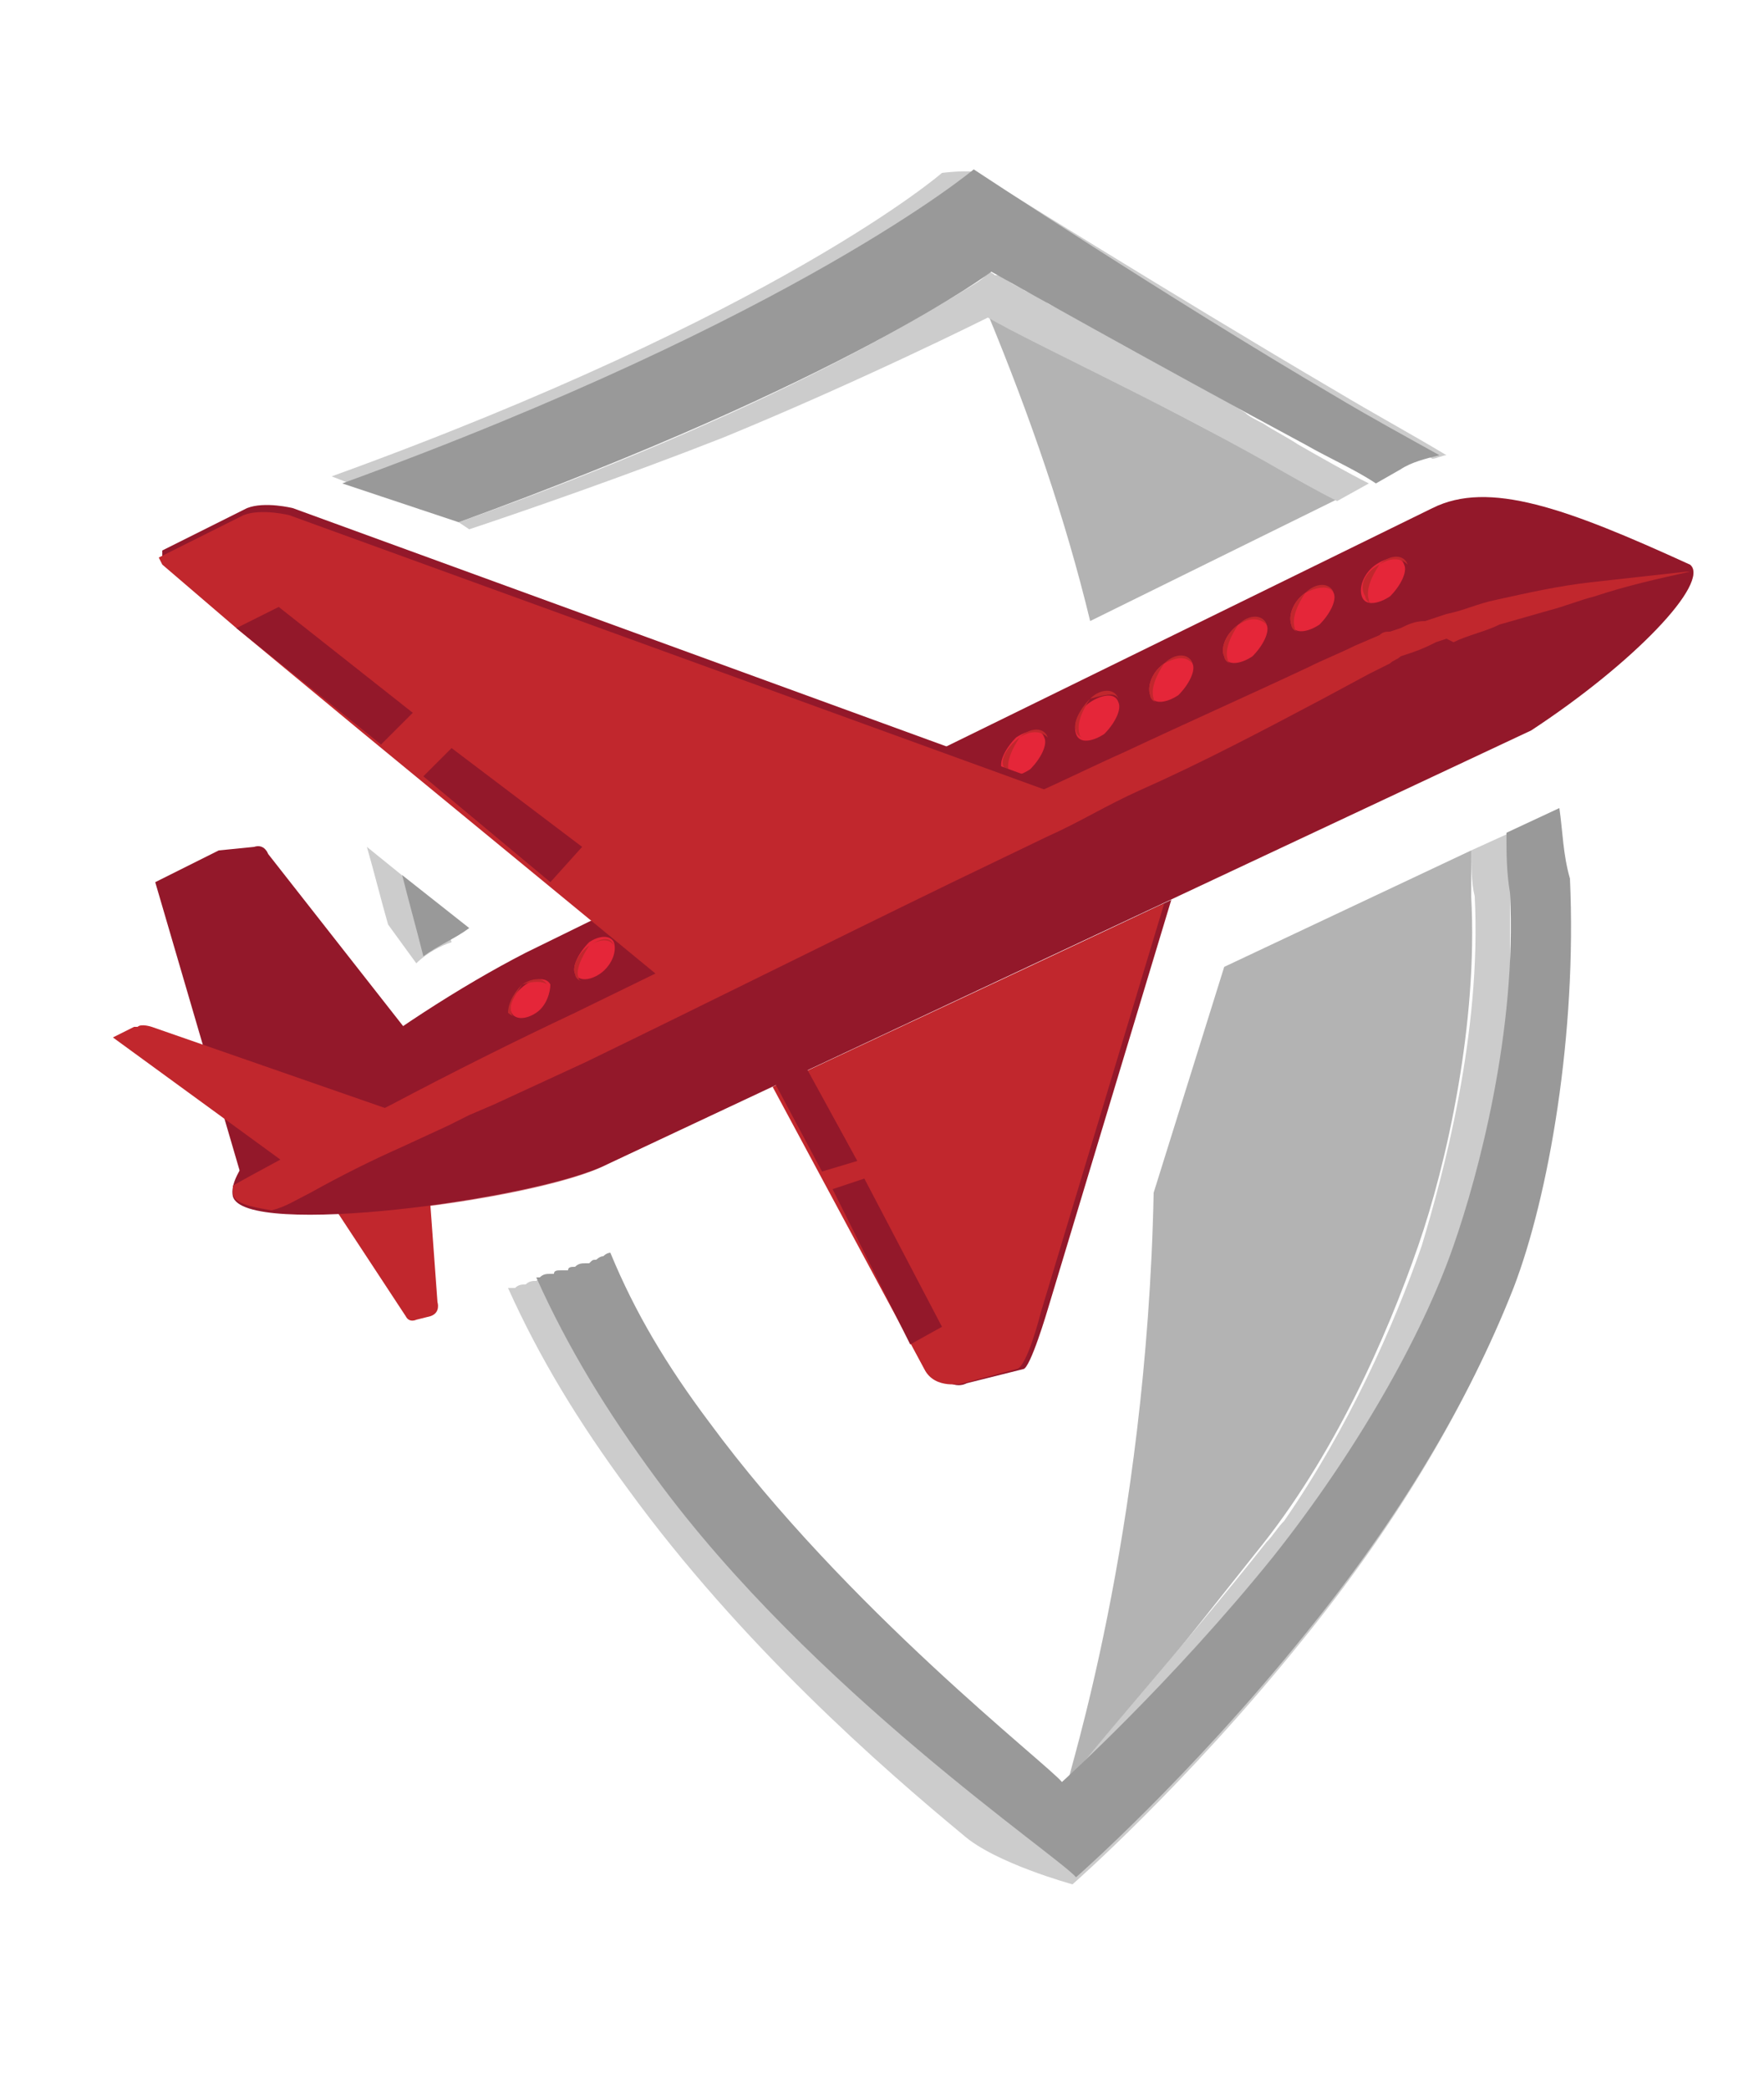 <?xml version="1.0" encoding="utf-8"?>
<!-- Generator: Adobe Illustrator 21.0.0, SVG Export Plug-In . SVG Version: 6.00 Build 0)  -->
<svg version="1.1" id="Layer_1" xmlns="http://www.w3.org/2000/svg" xmlns:xlink="http://www.w3.org/1999/xlink" x="0px" y="0px"
	 viewBox="0 0 50 59.2" style="enable-background:new 0 0 50 59.2;" xml:space="preserve">
<style type="text/css">
	.st0{fill:#C1272D;}
	.st1{fill:#93182A;}
	.st2{clip-path:url(#SVGID_2_);fill:#C1272D;}
	.st3{clip-path:url(#SVGID_2_);fill:#93182A;}
	.st4{opacity:0.5;clip-path:url(#SVGID_2_);}
	.st5{clip-path:url(#SVGID_4_);fill:#C1272D;}
	.st6{clip-path:url(#SVGID_2_);fill:#E52639;}
	.st7{fill:#B3B3B3;}
	.st8{fill:#CCCCCC;}
	.st9{fill:#999999;}
	.st10{clip-path:url(#SVGID_6_);fill:#C1272D;}
	.st11{clip-path:url(#SVGID_6_);fill:#93182A;}
	.st12{opacity:0.5;clip-path:url(#SVGID_6_);}
	.st13{clip-path:url(#SVGID_8_);fill:#C1272D;}
	.st14{clip-path:url(#SVGID_6_);fill:#E52639;}
	.st15{fill:none;}
	.st16{display:none;fill:none;}
	.st17{fill:none;stroke:#C1272D;stroke-width:0.5;stroke-miterlimit:10;}
</style>
<g>
	<path class="st0" d="M-328.3,31.7h-10.2l-2,4.7h-3.9l9.2-20.4h3.7l9.2,20.4h-4L-328.3,31.7z M-329.5,28.7l-3.9-8.9l-3.8,8.9H-329.5
		z"/>
	<path class="st0" d="M-305.5,29.8h-12.2c0.2,1.1,0.8,2.1,1.7,2.7c0.9,0.7,2,1,3.4,1c1.7,0,3.1-0.6,4.2-1.7l2,2.2
		c-0.7,0.8-1.6,1.5-2.7,1.9c-1.1,0.4-2.3,0.6-3.6,0.6c-1.7,0-3.2-0.3-4.5-1c-1.3-0.7-2.3-1.6-3-2.8c-0.7-1.2-1.1-2.6-1.1-4.1
		c0-1.5,0.3-2.9,1-4.1c0.7-1.2,1.7-2.2,2.9-2.8c1.2-0.7,2.6-1,4.1-1c1.5,0,2.9,0.3,4.1,1c1.2,0.7,2.1,1.6,2.8,2.8
		c0.7,1.2,1,2.6,1,4.2C-305.5,29-305.5,29.3-305.5,29.8z M-316.3,24.6c-0.8,0.7-1.3,1.6-1.5,2.8h8.9c-0.2-1.1-0.6-2-1.4-2.7
		c-0.8-0.7-1.8-1.1-3-1.1C-314.5,23.6-315.5,23.9-316.3,24.6z"/>
	<path class="st0" d="M-293,20.7v3.5c-0.3-0.1-0.6-0.1-0.8-0.1c-1.4,0-2.5,0.4-3.3,1.2c-0.8,0.8-1.2,2-1.2,3.6v7.6h-3.7V20.8h3.5
		v2.3C-297.5,21.5-295.6,20.7-293,20.7z"/>
	<path class="st0" d="M-287.2,35.6c-1.3-0.7-2.3-1.6-3-2.8c-0.7-1.2-1.1-2.6-1.1-4.1s0.4-2.9,1.1-4.1c0.7-1.2,1.7-2.2,3-2.8
		c1.3-0.7,2.7-1,4.3-1c1.6,0,3,0.3,4.3,1c1.3,0.7,2.3,1.6,3,2.8c0.7,1.2,1.1,2.6,1.1,4.1s-0.4,2.9-1.1,4.1c-0.7,1.2-1.7,2.2-3,2.8
		c-1.3,0.7-2.7,1-4.3,1C-284.5,36.6-286,36.3-287.2,35.6z M-279.6,32.2c0.9-0.9,1.3-2.1,1.3-3.5c0-1.5-0.4-2.6-1.3-3.5
		c-0.9-0.9-2-1.3-3.3-1.3c-1.3,0-2.4,0.4-3.3,1.3c-0.9,0.9-1.3,2.1-1.3,3.5c0,1.5,0.4,2.6,1.3,3.5c0.9,0.9,2,1.3,3.3,1.3
		C-281.6,33.5-280.5,33.1-279.6,32.2z"/>
	<path class="st0" d="M-269,36c-1.5-0.4-2.6-1-3.5-1.8l1.3-3c0.8,0.7,1.9,1.2,3.1,1.6c1.2,0.4,2.4,0.6,3.7,0.6
		c1.5,0,2.7-0.2,3.4-0.7c0.8-0.5,1.1-1.1,1.1-1.9c0-0.6-0.2-1.1-0.6-1.4c-0.4-0.4-0.9-0.7-1.6-0.9c-0.6-0.2-1.5-0.5-2.6-0.7
		c-1.6-0.4-2.8-0.7-3.8-1.1c-1-0.4-1.8-0.9-2.5-1.7c-0.7-0.8-1-1.9-1-3.2c0-1.1,0.3-2.2,0.9-3.1c0.6-0.9,1.5-1.7,2.8-2.2
		c1.2-0.5,2.8-0.8,4.5-0.8c1.2,0,2.5,0.2,3.7,0.5c1.2,0.3,2.3,0.8,3.1,1.3l-1.2,3c-0.9-0.5-1.8-0.9-2.8-1.2c-1-0.3-1.9-0.4-2.8-0.4
		c-1.5,0-2.6,0.3-3.3,0.8c-0.7,0.5-1.1,1.2-1.1,2c0,0.6,0.2,1.1,0.6,1.4c0.4,0.4,0.9,0.7,1.6,0.9s1.5,0.5,2.6,0.7
		c1.5,0.4,2.8,0.7,3.7,1.1c1,0.4,1.8,1,2.5,1.7c0.7,0.8,1,1.8,1,3.2c0,1.1-0.3,2.2-0.9,3.1c-0.6,0.9-1.5,1.6-2.8,2.2
		c-1.2,0.5-2.8,0.8-4.6,0.8C-266,36.7-267.6,36.5-269,36z"/>
	<path class="st0" d="M-239.2,22.4c1.2,1.1,1.8,2.9,1.8,5.1v8.9h-3.7V28c0-1.4-0.3-2.4-1-3.1c-0.6-0.7-1.6-1-2.7-1
		c-1.3,0-2.4,0.4-3.2,1.2c-0.8,0.8-1.2,2-1.2,3.5v7.9h-3.7V14.7h3.7v7.9c0.6-0.6,1.3-1.1,2.2-1.5c0.9-0.3,1.9-0.5,3-0.5
		C-241.9,20.7-240.4,21.2-239.2,22.4z"/>
	<path class="st0" d="M-232.6,17.6c-0.4-0.4-0.7-0.9-0.7-1.6c0-0.6,0.2-1.1,0.7-1.6c0.4-0.4,1-0.6,1.7-0.6s1.2,0.2,1.7,0.6
		c0.4,0.4,0.7,0.9,0.7,1.5c0,0.6-0.2,1.2-0.7,1.6c-0.4,0.4-1,0.7-1.7,0.7C-231.6,18.3-232.1,18-232.6,17.6z M-232.8,20.8h3.7v15.6
		h-3.7V20.8z"/>
	<path class="st0" d="M-209.7,29.8H-222c0.2,1.1,0.8,2.1,1.7,2.7c0.9,0.7,2,1,3.4,1c1.7,0,3.1-0.6,4.2-1.7l2,2.2
		c-0.7,0.8-1.6,1.5-2.7,1.9c-1.1,0.4-2.3,0.6-3.6,0.6c-1.7,0-3.2-0.3-4.5-1c-1.3-0.7-2.3-1.6-3-2.8c-0.7-1.2-1.1-2.6-1.1-4.1
		c0-1.5,0.3-2.9,1-4.1c0.7-1.2,1.7-2.2,2.9-2.8c1.2-0.7,2.6-1,4.1-1c1.5,0,2.9,0.3,4.1,1c1.2,0.7,2.1,1.6,2.8,2.8
		c0.7,1.2,1,2.6,1,4.2C-209.7,29-209.7,29.3-209.7,29.8z M-220.5,24.6c-0.8,0.7-1.3,1.6-1.5,2.8h8.9c-0.2-1.1-0.6-2-1.4-2.7
		c-0.8-0.7-1.8-1.1-3-1.1C-218.7,23.6-219.7,23.9-220.5,24.6z"/>
	<path class="st0" d="M-206.1,14.7h3.7v21.7h-3.7V14.7z"/>
	<path class="st0" d="M-182.4,14.7v21.7h-3.5v-2c-0.6,0.7-1.3,1.3-2.2,1.7c-0.9,0.4-1.9,0.6-2.9,0.6c-1.5,0-2.8-0.3-4-1
		c-1.2-0.7-2.1-1.6-2.8-2.8c-0.7-1.2-1-2.6-1-4.2c0-1.6,0.3-3,1-4.2c0.7-1.2,1.6-2.1,2.8-2.8s2.5-1,4-1c1,0,2,0.2,2.8,0.5
		c0.9,0.4,1.6,0.9,2.2,1.6v-8H-182.4z M-188.3,32.9c0.7-0.4,1.3-1,1.7-1.7s0.6-1.6,0.6-2.6s-0.2-1.8-0.6-2.6c-0.4-0.7-1-1.3-1.7-1.7
		c-0.7-0.4-1.5-0.6-2.4-0.6c-0.9,0-1.7,0.2-2.4,0.6c-0.7,0.4-1.3,1-1.7,1.7c-0.4,0.7-0.6,1.6-0.6,2.6s0.2,1.8,0.6,2.6
		c0.4,0.7,1,1.3,1.7,1.7c0.7,0.4,1.5,0.6,2.4,0.6C-189.8,33.5-189,33.3-188.3,32.9z"/>
</g>
<path class="st0" d="M-182.1,7.5h-0.5V7.2h1.5v0.3h-0.5V9h-0.4V7.5z M-179.4,8.3c0-0.3,0-0.6,0-0.9h0c-0.1,0.4-0.3,1-0.4,1.5h-0.3
	c-0.1-0.5-0.3-1.2-0.4-1.5h0c0,0.2,0,0.6,0,0.9V9h-0.4V7.2h0.6c0.1,0.5,0.3,1.1,0.4,1.3h0c0-0.2,0.2-0.9,0.4-1.3h0.6V9h-0.4V8.3z"/>
<g>
	<path class="st1" d="M-293.8,54.1c-1.3-0.7-2.3-1.6-3-2.9c-0.7-1.2-1.1-2.6-1.1-4.1c0-1.5,0.4-2.9,1.1-4.1c0.7-1.2,1.7-2.2,3-2.9
		c1.3-0.7,2.7-1,4.3-1c1.3,0,2.4,0.2,3.5,0.7s1.9,1.1,2.7,1.9l-1.9,1.8c-1.1-1.2-2.5-1.8-4.2-1.8c-1.1,0-2,0.2-2.9,0.7
		c-0.8,0.5-1.5,1.1-2,1.9c-0.5,0.8-0.7,1.8-0.7,2.8c0,1.1,0.2,2,0.7,2.8c0.5,0.8,1.1,1.5,2,1.9c0.8,0.5,1.8,0.7,2.9,0.7
		c1.6,0,3-0.6,4.2-1.8l1.9,1.8c-0.7,0.8-1.6,1.5-2.7,1.9c-1.1,0.4-2.2,0.7-3.5,0.7C-291.1,55.2-292.6,54.8-293.8,54.1z"/>
	<path class="st1" d="M-279.2,54.3c-1-0.5-1.7-1.2-2.3-2.2c-0.5-0.9-0.8-2-0.8-3.2s0.3-2.2,0.8-3.1c0.5-0.9,1.3-1.6,2.3-2.2
		s2-0.8,3.3-0.8c1.2,0,2.3,0.3,3.3,0.8s1.7,1.2,2.3,2.2c0.5,0.9,0.8,2,0.8,3.1s-0.3,2.2-0.8,3.2c-0.5,0.9-1.3,1.7-2.3,2.2
		s-2.1,0.8-3.3,0.8C-277.1,55.1-278.2,54.8-279.2,54.3z M-273.4,51.7c0.7-0.7,1-1.6,1-2.7s-0.3-2-1-2.7s-1.5-1-2.5-1s-1.9,0.3-2.5,1
		c-0.7,0.7-1,1.6-1,2.7s0.3,2,1,2.7c0.7,0.7,1.5,1,2.5,1S-274.1,52.4-273.4,51.7z"/>
	<path class="st1" d="M-256.1,43.1l-5.1,11.9h-2.9l-5.1-11.9h2.9l3.7,8.8l3.8-8.8H-256.1z"/>
	<path class="st1" d="M-243.5,49.9h-9.3c0.2,0.9,0.6,1.6,1.3,2.1c0.7,0.5,1.5,0.8,2.6,0.8c1.3,0,2.4-0.4,3.2-1.3l1.5,1.7
		c-0.5,0.6-1.2,1.1-2,1.4c-0.8,0.3-1.7,0.5-2.8,0.5c-1.3,0-2.5-0.3-3.5-0.8c-1-0.5-1.8-1.2-2.3-2.2c-0.5-0.9-0.8-2-0.8-3.2
		c0-1.2,0.3-2.2,0.8-3.1c0.5-0.9,1.3-1.7,2.2-2.2s2-0.8,3.2-0.8c1.2,0,2.2,0.3,3.1,0.8c0.9,0.5,1.6,1.2,2.1,2.2
		c0.5,0.9,0.8,2,0.8,3.2C-243.5,49.3-243.5,49.5-243.5,49.9z M-251.8,45.9c-0.6,0.5-1,1.2-1.1,2.1h6.7c-0.1-0.9-0.5-1.6-1.1-2.1
		c-0.6-0.5-1.4-0.8-2.3-0.8C-250.4,45.1-251.1,45.4-251.8,45.9z"/>
	<path class="st1" d="M-233.9,42.9v2.6c-0.2,0-0.5-0.1-0.6-0.1c-1.1,0-1.9,0.3-2.5,0.9c-0.6,0.6-0.9,1.5-0.9,2.7v5.8h-2.8V43.1h2.6
		v1.7C-237.4,43.5-236,42.9-233.9,42.9z"/>
	<path class="st1" d="M-230.7,54.7c-0.9-0.3-1.7-0.6-2.2-1l1.1-2.1c0.5,0.4,1.2,0.6,1.9,0.9c0.7,0.2,1.5,0.3,2.2,0.3
		c1.7,0,2.5-0.4,2.5-1.3c0-0.4-0.2-0.7-0.6-0.9c-0.4-0.2-1.1-0.3-2-0.5c-1-0.1-1.8-0.3-2.4-0.5s-1.2-0.5-1.6-1
		c-0.5-0.5-0.7-1.2-0.7-2c0-1.1,0.5-2,1.4-2.7c0.9-0.7,2.2-1,3.8-1c0.8,0,1.6,0.1,2.4,0.3s1.5,0.4,2,0.7l-1.1,2.1
		c-1-0.6-2.1-0.9-3.4-0.9c-0.8,0-1.4,0.1-1.9,0.4c-0.4,0.2-0.6,0.6-0.6,1c0,0.4,0.2,0.8,0.7,0.9s1.2,0.4,2.1,0.5
		c1,0.1,1.7,0.3,2.3,0.5c0.6,0.2,1.1,0.5,1.6,1c0.4,0.5,0.7,1.1,0.7,2c0,1.1-0.5,2-1.4,2.7c-1,0.7-2.3,1-3.9,1
		C-228.8,55.1-229.8,55-230.7,54.7z"/>
</g>
<g>
	<g>
		<defs>
			<rect id="SVGID_1_" x="-460.7" y="-1.3" width="164.6" height="113.8"/>
		</defs>
		<clipPath id="SVGID_2_">
			<use xlink:href="#SVGID_1_"  style="overflow:visible;"/>
		</clipPath>
		<path class="st2" d="M-394.5,36.1l-0.6,0.4c0,0-0.2,0.2-0.2,0.8l0.3,4.9c0,0,0.1,0.4-0.2,0.5l-0.5,0.1c0,0-0.2,0.1-0.4-0.1
			l-2.8-4.1c0,0-0.2-0.2-0.6-0.1l-0.9,0.2L-394.5,36.1z"/>
		<path class="st3" d="M-395.7,33.3l-4.7-6c0,0-0.1-0.3-0.4-0.3l-1.2,0.1l-2.1,1.1l2.9,9.7L-395.7,33.3z"/>
		<path class="st3" d="M-370.3,28.8l-4.2,13.7c0,0-0.6,2.1-0.9,2l-1.9,0.4c0,0-0.6,0.3-1-0.6l-5-9.5L-370.3,28.8z"/>
		<g class="st4">
			<g>
				<defs>
					<rect id="SVGID_3_" x="-400" y="17.5" width="47.4" height="21.8"/>
				</defs>
				<clipPath id="SVGID_4_">
					<use xlink:href="#SVGID_3_"  style="overflow:visible;"/>
				</clipPath>
				<path class="st5" d="M-358.1,23l-31,14.6c-1.8,0.9-8,1.9-11,1.7c0,0,0,0,0,0c4.5-2.4,37-17.4,37-17.4c2.4-1.1,7.2-2.5,7.2-2.5
					c2-0.8,3.1-1.9,3.1-1.9C-352.1,18.1-354.7,20.8-358.1,23"/>
			</g>
		</g>
		<path class="st3" d="M-389.1,37.6l31-14.6c3.5-2.3,6-5,5.4-5.5c-4.2-1.8-6.7-2.9-8.7-1.9l-30.4,15c-4.3,2.2-10.2,6.7-9.8,8.1
			C-401.3,40.1-391.5,38.9-389.1,37.6"/>
		<path class="st2" d="M-396.3,35.6c2-1.1,4.1-2.1,6.1-3.1c4.1-2,8.2-4,12.3-6l3.1-1.5c1-0.5,2.1-1,3.1-1.5c2.1-1,4.1-1.9,6.2-2.9
			c0.5-0.2,1-0.5,1.5-0.7l0.8-0.3c0.1-0.1,0.3-0.1,0.4-0.2l0.4-0.1c0.3-0.1,0.5-0.2,0.8-0.3l0.4-0.1l0.4-0.1
			c0.5-0.2,1.1-0.3,1.6-0.4c1.1-0.3,2.1-0.5,3.2-0.6c1-0.2,2.1-0.3,3.1-0.4c0,0,0.1,0,0.1,0l0,0c-1.1,0.2-2.1,0.5-3.2,0.8
			c-0.5,0.1-1.1,0.3-1.6,0.5l-0.8,0.2l-0.8,0.3c-0.5,0.2-1,0.4-1.6,0.6L-361,20l-0.4,0.2c-0.3,0.1-0.5,0.2-0.8,0.3l-0.4,0.2
			c-0.1,0.1-0.3,0.1-0.4,0.2l-0.8,0.4l-1.5,0.8c-2,1.1-4.1,2.1-6.1,3.1c-1,0.5-2,1-3.1,1.5l-3.1,1.5c-4.1,2-8.2,4-12.3,6l-3.1,1.5
			l-0.8,0.4l-0.8,0.4l-1.5,0.8c-1,0.5-2,1-3.1,1.5c-0.4,0.2-0.9,0.4-1.3,0.6c-0.8-0.1-1.3-0.3-1.3-0.6c0-0.1,0-0.1,0-0.2
			c0.8-0.4,1.5-0.8,2.3-1.2C-398.3,36.7-397.3,36.2-396.3,35.6"/>
		<path class="st2" d="M-405.7,33.4l0.7-0.3l0.1,0c0.2-0.1,0.4,0,0.4,0l8.2,2.8c0,0,0,0,0,0c0,0,0,0,0,0l-3.6,1.8c0-0.1,0-0.1,0-0.1
			l0,0c0-0.1,0-0.1,0-0.1L-405.7,33.4z"/>
		<path class="st6" d="M-368.5,20.7c0.1,0.3,0.5,0.3,0.9,0c0.4-0.3,0.6-0.8,0.5-1.1c-0.1-0.3-0.5-0.3-0.9,0
			C-368.4,19.9-368.6,20.4-368.5,20.7"/>
		<path class="st2" d="M-368,19.6c0.4-0.3,0.8-0.3,0.9,0C-367.2,19.3-367.6,19.4-368,19.6c-0.3,0.4-0.5,0.9-0.4,1.2
			c0,0.1,0.1,0.1,0.1,0.2c-0.1,0-0.2-0.1-0.3-0.2C-368.6,20.4-368.4,19.9-368,19.6"/>
		<path class="st6" d="M-366.2,19.6c0.1,0.3,0.5,0.3,0.9,0c0.4-0.3,0.6-0.8,0.5-1.1c-0.1-0.3-0.5-0.3-0.9,0S-366.3,19.3-366.2,19.6"
			/>
		<path class="st2" d="M-365.7,18.5c0.4-0.3,0.8-0.3,0.9,0C-364.9,18.2-365.3,18.3-365.7,18.5c-0.3,0.4-0.5,0.9-0.4,1.2
			c0,0.1,0.1,0.1,0.1,0.2c-0.1,0-0.2-0.1-0.3-0.2C-366.3,19.3-366.1,18.8-365.7,18.5"/>
		<path class="st6" d="M-363.8,18.6c0.1,0.3,0.5,0.3,0.9,0c0.4-0.3,0.6-0.8,0.5-1.1c-0.1-0.3-0.5-0.3-0.9,0
			C-363.7,17.8-363.9,18.3-363.8,18.6"/>
		<path class="st2" d="M-363.3,17.5c0.4-0.3,0.8-0.3,0.9,0C-362.5,17.3-362.9,17.3-363.3,17.5c-0.3,0.4-0.5,0.9-0.4,1.2
			c0,0.1,0.1,0.1,0.1,0.2c-0.1,0-0.2-0.1-0.3-0.2C-363.9,18.3-363.7,17.8-363.3,17.5"/>
		<path class="st6" d="M-370.9,21.9c0.1,0.3,0.5,0.3,0.9,0c0.4-0.3,0.6-0.8,0.5-1.1c-0.1-0.3-0.5-0.3-0.9,0S-371.1,21.6-370.9,21.9"
			/>
		<path class="st2" d="M-370.4,20.8c0.4-0.3,0.8-0.3,0.9,0C-369.7,20.6-370,20.6-370.4,20.8c-0.3,0.4-0.5,0.9-0.4,1.2
			c0,0.1,0.1,0.1,0.1,0.2c-0.1,0-0.2-0.1-0.3-0.2C-371.1,21.6-370.8,21.1-370.4,20.8"/>
		<path class="st6" d="M-373.4,23.2c0.1,0.3,0.5,0.3,0.9,0c0.4-0.3,0.6-0.8,0.5-1.1c-0.1-0.3-0.5-0.3-0.9,0
			C-373.3,22.4-373.5,22.9-373.4,23.2"/>
		<path class="st2" d="M-372.9,22.1c0.4-0.3,0.8-0.3,0.9,0C-372.1,21.9-372.5,21.9-372.9,22.1c-0.3,0.4-0.5,0.9-0.4,1.2
			c0,0.1,0.1,0.1,0.1,0.2c-0.1,0-0.2-0.1-0.3-0.2C-373.5,22.9-373.3,22.4-372.9,22.1"/>
		<path class="st6" d="M-390.2,31.3c0.1,0.3,0.5,0.3,0.9,0c0.4-0.3,0.6-0.7,0.5-1c-0.1-0.3-0.5-0.3-0.9,0
			C-390.1,30.6-390.3,31-390.2,31.3"/>
		<path class="st2" d="M-389.7,30.3c0.4-0.3,0.7-0.3,0.9,0C-389,30.1-389.3,30.1-389.7,30.3c-0.3,0.3-0.4,0.8-0.3,1.1
			c0,0.1,0.1,0.1,0.1,0.1c-0.1,0-0.2-0.1-0.2-0.2C-390.3,31-390.1,30.6-389.7,30.3"/>
		<path class="st6" d="M-392.3,32.6c0.1,0.3,0.5,0.2,0.8,0c0.3-0.3,0.5-0.7,0.4-1s-0.5-0.2-0.8,0C-392.3,31.9-392.5,32.4-392.3,32.6
			"/>
		<path class="st2" d="M-391.9,31.7c0.3-0.3,0.7-0.3,0.8,0C-391.3,31.5-391.6,31.5-391.9,31.7c-0.2,0.3-0.4,0.7-0.3,1
			c0,0.1,0.1,0.1,0.1,0.1c-0.1,0-0.2-0.1-0.2-0.2C-392.5,32.4-392.3,31.9-391.9,31.7"/>
		<path class="st6" d="M-375.8,24.5c0.1,0.3,0.5,0.3,0.9,0c0.4-0.3,0.6-0.8,0.5-1.1c-0.1-0.3-0.5-0.3-0.9,0
			C-375.7,23.7-376,24.2-375.8,24.5"/>
		<path class="st2" d="M-375.3,23.4c0.4-0.3,0.8-0.3,0.9,0C-374.6,23.1-374.9,23.2-375.3,23.4c-0.3,0.4-0.5,0.9-0.4,1.2
			c0,0.1,0.1,0.1,0.1,0.2c-0.1,0-0.2-0.1-0.3-0.2C-376,24.2-375.7,23.7-375.3,23.4"/>
		<polygon class="st2" points="-378.8,36.1 -380.4,36.9 -378.7,39.3 -377.4,38.8 		"/>
		<path class="st3" d="M-374.3,24.9l-25.4-9.2c0,0-1-0.3-1.5-0.1l-0.3,0.1l-2.6,1.3l0,0.2l17.7,14.5c0,0,2.1-1.8,1.4-1.2
			L-374.3,24.9C-374.3,24.9-374,25-374.3,24.9"/>
		<path class="st2" d="M-373.4,25.5l-26.4-9.5c0,0-1-0.3-1.5-0.1l-0.3,0.1l-2.6,1.3l0.1,0.2l2.5,2.1l4.1,3.4l10.6,8.7
			c0,0,0.5,0.2-0.2,0.8l13.9-6.8C-373.1,25.8-373.1,25.7-373.4,25.5"/>
		<path class="st2" d="M-370.5,28.9l-4.2,13.7c0,0-0.5,1.9-0.8,1.9l-1.8,0.5c0,0-0.9,0.3-1.3-0.5l-5-9.5L-370.5,28.9z"/>
		<polygon class="st3" points="-396.7,23.6 -401.5,19.7 -400.1,19 -395.6,22.6 		"/>
		<polygon class="st3" points="-391,28.3 -395.3,24.7 -394.3,23.7 -390,27.1 		"/>
		<polygon class="st3" points="-381.9,37.9 -384.7,32.5 -383.4,32.6 -380.7,37.6 		"/>
		<polygon class="st3" points="-379,43.7 -381.6,38.5 -380.5,38.1 -377.8,43.1 		"/>
	</g>
	<path class="st7" d="M-364.5,15.3c-0.1-0.1-0.2-0.1-0.3-0.2c-0.7-0.4-11.4-6-11.4-6c1.5,3.5,2.6,6.9,3.4,10.3L-364.5,15.3z"/>
	<path class="st7" d="M-360.2,27.8c0-0.2,0-0.4,0-0.5l-8.3,3.9l-2.3,7.6c-0.3,11.6-3,19.7-2.8,19.6c1.3-1.3,4-4.8,6.3-7.5
		c2.6-3.2,4.4-7.2,5.4-10.3c0.9-2.8,2-7.5,1.8-11.7L-360.2,27.8z"/>
	<path class="st8" d="M-393.7,16.3c1.8-0.6,5.2-1.8,8.6-3.1c4.6-1.9,8.9-4,8.9-4c1.6,0.9,5.6,2.8,9.4,4.9c0.8,0.5,1.6,0.9,2.3,1.3
		l1.1-0.6c-0.7-0.4-1.5-0.8-2.4-1.3c-0.4-0.2-0.8-0.4-1.2-0.7c-0.2-0.1-0.4-0.2-0.6-0.4c-0.8-0.4-1.5-0.8-2.3-1.3
		c-0.3-0.2-0.6-0.3-0.9-0.5c-0.2-0.1-0.5-0.3-0.7-0.4c-0.1-0.1-0.2-0.1-0.3-0.2c-0.6-0.3-1.2-0.7-1.8-1c-0.2-0.1-0.5-0.3-0.7-0.4
		c-0.1-0.1-0.3-0.2-0.4-0.2c-0.2-0.1-0.3-0.2-0.4-0.2c-0.3-0.1-0.5-0.3-0.6-0.4c-0.1-0.1-0.2-0.1-0.3-0.2c-0.2-0.1-0.3-0.1-0.3-0.1
		s-0.2,0.1-0.5,0.3c-1.5,1-6.7,4.2-17.4,8.1L-393.7,16.3z"/>
	<path class="st8" d="M-358.9,26.6l-1.3,0.6c0,0.5,0,1.1,0.1,1.6c0.2,4.6-1,9.3-1.8,11.7c-0.9,2.7-2.4,6.2-4.6,9.3
		c-0.2,0.2-0.4,0.5-0.5,0.7c-2.7,3.3-6.6,7.8-6.6,7.9c0,0,0.8-0.7,2-1.9c0.2-0.2,0.5-0.5,0.8-0.8c0.1-0.1,0.2-0.2,0.3-0.3
		c0.2-0.2,0.4-0.4,0.6-0.6c0.1-0.1,0.2-0.2,0.3-0.3c0.4-0.4,0.8-0.9,1.2-1.4c0.1-0.1,0.2-0.2,0.3-0.4c0.5-0.6,1.1-1.2,1.6-1.9
		c0.2-0.2,0.3-0.4,0.5-0.6c0.8-1.1,1.6-2.2,2.3-3.3c0.3-0.5,0.6-0.9,0.8-1.3c0.6-1.1,1.2-2.2,1.7-3.3c0.3-0.6,0.5-1.2,0.7-1.8
		c0.3-1,0.8-2.5,1.1-4.3c0-0.1,0.1-0.3,0.1-0.4c0.1-0.5,0.2-1,0.3-1.6c0.1-0.4,0.1-0.8,0.2-1.2c0.1-0.7,0.1-1.4,0.2-2.1
		c0,0,0-0.1,0-0.1c0-0.3,0-0.5,0-0.8c0-0.2,0-0.3,0-0.5c0-0.3,0-0.6,0-0.9C-358.9,27.9-358.9,27.3-358.9,26.6"/>
	<path class="st8" d="M-394.4,30.2c-0.1-0.4-0.2-0.8-0.3-1.2l-2.4-2c0.2,0.9,0.4,1.7,0.7,2.6l1,1.2
		C-395.1,30.6-394.7,30.4-394.4,30.2"/>
	<path class="st8" d="M-396.8,15.2c12.8-4.6,18.7-8.7,20.2-9.8c0,0,7.8,4.5,15.1,8.6c0.2,0,0.3-0.1,0.5-0.1
		c-1.1-0.7-2.4-1.4-3.7-2.1c-5.4-3.1-12.1-7.3-12.1-7.3c-0.2-0.1-1.2,0-1.2,0s-5.5,4.7-20.4,10.1L-396.8,15.2z"/>
	<path class="st8" d="M-366.1,52.9c-3.1,3.8-6.4,6.8-7.5,7.8c-0.1-0.1-8.9-7.1-13.2-12.9c-1.6-2.1-2.8-4.2-3.9-6.5c0,0,0,0,0,0v0
		c0,0,0,0,0,0l0,0l0,0c-0.1,0-0.2,0-0.3,0.1l-0.1,0c-0.1,0-0.2,0.1-0.3,0.1l-0.1,0c-0.1,0-0.2,0-0.3,0.1l-0.1,0
		c-0.1,0-0.2,0-0.4,0.1l-0.1,0c-0.1,0-0.1,0-0.2,0c1.1,2.4,2.4,4.5,4,6.7c3.8,5.2,8.5,9.3,11.2,11.6c1.1,0.9,3.7,1.6,3.7,1.6
		s3.8-3.4,7.7-8.2c3.1-3.8,5.4-7.7,6.9-11.6c0.7-1.9,1.4-4.6,1.7-7.7c-0.5,3.1-1.3,5.7-2,7.5C-360.7,45.2-363.1,49.1-366.1,52.9"/>
	<path class="st9" d="M-395.9,27.9c0.2,0.9,0.5,1.8,0.7,2.7c0.5-0.3,1-0.6,1.5-0.9L-395.9,27.9z"/>
	<path class="st9" d="M-357.2,25.8c0,0-0.1,0-0.1,0.1l-1.6,0.8c0,0.7,0.1,1.3,0.1,2c0.2,4.6-1,9.5-1.8,11.8c-1,3-3.3,7-6,10.4
		c-3.4,4.2-7.1,7.5-7.1,7.5c-0.5-0.5-7.2-5.8-11.8-12c-1.4-1.9-2.4-3.7-3.4-5.6c-0.1,0-0.1,0-0.2,0.1l-0.1,0c-0.1,0-0.2,0.1-0.3,0.1
		l0,0l0,0l0,0c-0.1,0-0.2,0.1-0.3,0.1l-0.1,0c-0.1,0-0.2,0.1-0.3,0.1l0,0c-0.1,0-0.2,0.1-0.3,0.1l-0.1,0c-0.1,0-0.2,0.1-0.3,0.1v0
		c0,0,0,0,0,0l0,0l0,0c-0.1,0-0.2,0-0.3,0.1l-0.1,0c-0.1,0-0.2,0.1-0.3,0.1l-0.1,0c0,0-0.1,0-0.1,0c1.1,2.4,2.4,4.5,4,6.7
		c5.2,7.1,13.4,12.7,14,13.3c0,0,3.8-3.4,7.7-8.2c3.1-3.8,5.4-7.7,6.9-11.6c1.2-3.1,2.1-8.5,1.9-13.7
		C-357.1,27.2-357.1,26.5-357.2,25.8"/>
	<path class="st9" d="M-394.1,16.2c13-4.7,17.9-8.4,17.9-8.4s5.7,3.1,10.5,5.8c0.8,0.5,1.6,0.9,2.4,1.3l0.9-0.4l0,0l0,0
		c0.4-0.2,0.8-0.3,1.3-0.4c-1.1-0.6-2.3-1.3-3.6-2c-5.4-3.1-12.1-7.5-12.1-7.5s-5.8,4.9-21,10.4L-394.1,16.2z"/>
</g>
<g>
	<g>
		<defs>
			<rect id="SVGID_5_" x="-43.3" y="0.1" width="139.2" height="96.3"/>
		</defs>
		<clipPath id="SVGID_6_">
			<use xlink:href="#SVGID_5_"  style="overflow:visible;"/>
		</clipPath>
		<path class="st10" d="M12.7,31.7l-0.5,0.4c0,0-0.2,0.1-0.1,0.7l0.3,4.1c0,0,0.1,0.3-0.2,0.4l-0.4,0.1c0,0-0.2,0.1-0.3-0.1
			l-2.3-3.5c0,0-0.1-0.2-0.5-0.1L7.8,34L12.7,31.7z"/>
		<path class="st11" d="M11.6,29.3l-4-5.1c0,0-0.1-0.3-0.4-0.2l-1,0.1l-1.8,0.9l2.4,8.2L11.6,29.3z"/>
		<path class="st11" d="M33.2,25.5l-3.5,11.6c0,0-0.5,1.7-0.7,1.7l-1.6,0.4c0,0-0.5,0.3-0.9-0.5l-4.3-8L33.2,25.5z"/>
		<g class="st12">
			<g>
				<defs>
					<rect id="SVGID_7_" x="8" y="15.9" width="40.1" height="18.5"/>
				</defs>
				<clipPath id="SVGID_8_">
					<use xlink:href="#SVGID_7_"  style="overflow:visible;"/>
				</clipPath>
				<path class="st13" d="M43.4,20.6L17.2,33c-1.5,0.8-6.8,1.6-9.3,1.4c0,0,0,0,0,0c3.8-2,31.3-14.7,31.3-14.7c2-1,6.1-2.1,6.1-2.1
					c1.7-0.7,2.6-1.6,2.6-1.6C48.5,16.4,46.4,18.7,43.4,20.6"/>
			</g>
		</g>
		<path class="st11" d="M17.2,33l26.2-12.3c2.9-1.9,5.1-4.2,4.5-4.7c-3.5-1.6-5.7-2.4-7.3-1.6L14.9,27c-3.7,1.9-8.6,5.6-8.3,6.9
			C6.9,35.1,15.2,34,17.2,33"/>
		<path class="st10" d="M11.1,31.3c1.7-0.9,3.5-1.8,5.2-2.6c3.5-1.7,6.9-3.4,10.4-5l2.6-1.2c0.9-0.4,1.7-0.8,2.6-1.2
			c1.7-0.8,3.5-1.6,5.2-2.4c0.4-0.2,0.9-0.4,1.3-0.6l0.7-0.3c0.1-0.1,0.2-0.1,0.3-0.1l0.3-0.1c0.2-0.1,0.4-0.2,0.7-0.2l0.3-0.1
			l0.3-0.1c0.5-0.1,0.9-0.3,1.4-0.4c0.9-0.2,1.8-0.4,2.7-0.5c0.9-0.1,1.8-0.2,2.7-0.3c0,0,0,0,0.1,0l0,0c-0.9,0.2-1.8,0.4-2.7,0.7
			c-0.4,0.1-0.9,0.3-1.3,0.4l-0.7,0.2l-0.7,0.2c-0.4,0.2-0.9,0.3-1.3,0.5L41,18.1l-0.3,0.1c-0.2,0.1-0.4,0.2-0.7,0.3l-0.3,0.1
			c-0.1,0.1-0.2,0.1-0.3,0.2l-0.6,0.3l-1.3,0.7c-1.7,0.9-3.4,1.8-5.2,2.6c-0.9,0.4-1.7,0.9-2.6,1.3L27,25c-3.5,1.7-6.9,3.4-10.4,5.1
			L14,31.3l-0.7,0.3l-0.6,0.3l-1.3,0.6c-0.9,0.4-1.7,0.8-2.6,1.3c-0.4,0.2-0.7,0.4-1.1,0.5c-0.6-0.1-1.1-0.2-1.1-0.5
			c0-0.1,0-0.1,0-0.2c0.7-0.4,1.3-0.7,2-1.1C9.4,32.2,10.3,31.7,11.1,31.3"/>
		<path class="st10" d="M3.2,29.4l0.6-0.3l0.1,0c0.1-0.1,0.4,0,0.4,0l6.9,2.4c0,0,0,0,0,0c0,0,0,0,0,0L8.1,33C8,33,8,33,8,33l0,0
			c0-0.1,0-0.1,0-0.1L3.2,29.4z"/>
		<path class="st14" d="M34.7,18.6c0.1,0.3,0.5,0.2,0.8,0c0.3-0.3,0.5-0.7,0.4-0.9c-0.1-0.3-0.5-0.2-0.8,0
			C34.7,18,34.6,18.4,34.7,18.6"/>
		<path class="st10" d="M35.1,17.7c0.3-0.3,0.7-0.3,0.8,0C35.7,17.5,35.4,17.5,35.1,17.7c-0.2,0.3-0.4,0.7-0.3,1
			c0,0.1,0.1,0.1,0.1,0.1c-0.1,0-0.2-0.1-0.2-0.2C34.6,18.4,34.7,18,35.1,17.7"/>
		<path class="st14" d="M36.6,17.7c0.1,0.3,0.5,0.2,0.8,0c0.3-0.3,0.5-0.7,0.4-0.9c-0.1-0.3-0.5-0.2-0.8,0
			C36.7,17,36.5,17.4,36.6,17.7"/>
		<path class="st10" d="M37,16.8c0.3-0.3,0.7-0.3,0.8,0C37.7,16.6,37.4,16.6,37,16.8c-0.2,0.3-0.4,0.7-0.3,1c0,0.1,0.1,0.1,0.1,0.1
			c-0.1,0-0.2-0.1-0.2-0.2C36.5,17.4,36.7,17,37,16.8"/>
		<path class="st14" d="M38.6,16.9c0.1,0.3,0.5,0.2,0.8,0c0.3-0.3,0.5-0.7,0.4-0.9c-0.1-0.3-0.5-0.2-0.8,0
			C38.7,16.2,38.5,16.6,38.6,16.9"/>
		<path class="st10" d="M39.1,16c0.3-0.3,0.7-0.3,0.8,0C39.7,15.8,39.4,15.8,39.1,16c-0.2,0.3-0.4,0.7-0.3,1c0,0.1,0.1,0.1,0.1,0.1
			c-0.1,0-0.2-0.1-0.2-0.2C38.5,16.6,38.7,16.2,39.1,16"/>
		<path class="st14" d="M32.6,19.7c0.1,0.3,0.5,0.2,0.8,0c0.3-0.3,0.5-0.7,0.4-0.9c-0.1-0.3-0.5-0.2-0.8,0
			C32.7,19,32.5,19.4,32.6,19.7"/>
		<path class="st10" d="M33,18.8c0.3-0.3,0.7-0.3,0.8,0C33.6,18.6,33.4,18.6,33,18.8c-0.2,0.3-0.4,0.7-0.3,1c0,0.1,0.1,0.1,0.1,0.1
			c-0.1,0-0.2-0.1-0.2-0.2C32.5,19.4,32.7,19,33,18.8"/>
		<path class="st14" d="M30.5,20.8c0.1,0.3,0.5,0.2,0.8,0c0.3-0.3,0.5-0.7,0.4-0.9c-0.1-0.3-0.5-0.2-0.8,0
			C30.6,20.1,30.4,20.5,30.5,20.8"/>
		<path class="st10" d="M30.9,19.8c0.3-0.3,0.7-0.3,0.8,0C31.6,19.6,31.3,19.7,30.9,19.8c-0.2,0.3-0.4,0.7-0.3,1
			c0,0.1,0.1,0.1,0.1,0.1c-0.1,0-0.2-0.1-0.2-0.2C30.4,20.5,30.6,20.1,30.9,19.8"/>
		<path class="st14" d="M16.3,27.6c0.1,0.2,0.4,0.2,0.7,0c0.3-0.2,0.5-0.6,0.4-0.9c-0.1-0.2-0.4-0.2-0.7,0
			C16.4,27,16.2,27.4,16.3,27.6"/>
		<path class="st10" d="M16.7,26.8c0.3-0.2,0.6-0.3,0.7,0C17.3,26.6,17,26.6,16.7,26.8c-0.2,0.3-0.4,0.7-0.3,0.9
			c0,0.1,0.1,0.1,0.1,0.1c-0.1,0-0.2-0.1-0.2-0.2C16.2,27.4,16.4,27,16.7,26.8"/>
		<path class="st14" d="M14.5,28.7c0.1,0.2,0.4,0.2,0.7,0c0.3-0.2,0.4-0.6,0.4-0.8c-0.1-0.2-0.4-0.2-0.7,0
			C14.5,28.2,14.4,28.5,14.5,28.7"/>
		<path class="st10" d="M14.8,27.9c0.3-0.2,0.6-0.2,0.7,0C15.4,27.8,15.1,27.8,14.8,27.9c-0.2,0.3-0.4,0.6-0.3,0.8
			c0,0.1,0.1,0.1,0.1,0.1c-0.1,0-0.2-0.1-0.2-0.1C14.4,28.5,14.5,28.2,14.8,27.9"/>
		<path class="st14" d="M28.4,21.8c0.1,0.3,0.5,0.2,0.8,0c0.3-0.3,0.5-0.7,0.4-0.9c-0.1-0.3-0.5-0.2-0.8,0
			C28.5,21.2,28.3,21.6,28.4,21.8"/>
		<path class="st10" d="M28.9,20.9c0.3-0.3,0.7-0.3,0.8,0C29.5,20.7,29.2,20.7,28.9,20.9c-0.2,0.3-0.4,0.7-0.3,1
			c0,0.1,0.1,0.1,0.1,0.1c-0.1,0-0.2-0.1-0.2-0.2C28.3,21.6,28.5,21.2,28.9,20.9"/>
		<polygon class="st10" points="26,31.7 24.5,32.3 26,34.4 27.1,34 		"/>
		<path class="st11" d="M29.7,22.2L8.3,14.4c0,0-0.8-0.2-1.3,0l-0.2,0.1l-2.2,1.1l0,0.2l15,12.3c0,0,1.8-1.5,1.2-1L29.7,22.2
			C29.7,22.2,30,22.3,29.7,22.2"/>
		<path class="st10" d="M30.5,22.7L8.2,14.6c0,0-0.8-0.2-1.3,0l-0.2,0.1l-2.2,1.1L4.6,16l2.1,1.8l3.5,2.9l9,7.4c0,0,0.4,0.2-0.2,0.7
			l11.7-5.7C30.7,22.9,30.8,22.9,30.5,22.7"/>
		<path class="st10" d="M33,25.6l-3.5,11.6c0,0-0.4,1.6-0.7,1.6l-1.5,0.4c0,0-0.8,0.2-1.1-0.4l-4.3-8L33,25.6z"/>
		<polygon class="st11" points="10.8,21.1 6.7,17.8 7.9,17.2 11.7,20.2 		"/>
		<polygon class="st11" points="15.6,25 12,22 12.8,21.2 16.5,24 		"/>
		<polygon class="st11" points="23.3,33.2 20.9,28.7 22,28.7 24.3,32.9 		"/>
		<polygon class="st11" points="25.8,38.1 23.6,33.7 24.5,33.4 26.7,37.6 		"/>
	</g>
	<path class="st7" d="M38,14.1c-0.1,0-0.2-0.1-0.3-0.1c-0.6-0.3-9.7-5.1-9.7-5.1c1.2,2.9,2.2,5.8,2.9,8.7L38,14.1z"/>
	<path class="st7" d="M41.7,24.6c0-0.2,0-0.3,0-0.5l-7,3.3l-2,6.4c-0.2,9.8-2.5,16.7-2.4,16.6c1.1-1.1,3.4-4,5.3-6.4
		c2.2-2.7,3.7-6.1,4.6-8.7c0.8-2.3,1.7-6.3,1.5-9.9L41.7,24.6z"/>
	<path class="st8" d="M13.3,15c1.5-0.5,4.4-1.5,7.2-2.6c3.9-1.6,7.5-3.4,7.5-3.4c1.4,0.8,4.7,2.3,7.9,4.1c0.7,0.4,1.4,0.8,2,1.1
		l0.9-0.5c-0.6-0.3-1.3-0.7-2-1.1c-0.3-0.2-0.7-0.4-1-0.6c-0.2-0.1-0.4-0.2-0.5-0.3c-0.6-0.4-1.3-0.7-1.9-1.1
		c-0.3-0.1-0.5-0.3-0.7-0.4c-0.2-0.1-0.4-0.2-0.6-0.3c-0.1-0.1-0.2-0.1-0.3-0.2c-0.5-0.3-1-0.6-1.5-0.8c-0.2-0.1-0.4-0.2-0.6-0.3
		c-0.1-0.1-0.2-0.1-0.3-0.2c-0.1-0.1-0.3-0.1-0.4-0.2c-0.2-0.1-0.4-0.2-0.5-0.3c-0.1-0.1-0.2-0.1-0.3-0.1c-0.1-0.1-0.2-0.1-0.2-0.1
		S28,7.8,27.7,8C26.4,8.8,22,11.6,13,14.8L13.3,15z"/>
	<path class="st8" d="M42.8,23.6l-1.1,0.5c0,0.4,0,0.9,0.1,1.3c0.2,3.9-0.9,7.9-1.5,9.9c-0.8,2.3-2.1,5.2-3.9,7.8
		c-0.2,0.2-0.3,0.4-0.5,0.6c-2.2,2.8-5.6,6.6-5.5,6.7c0,0,0.7-0.6,1.7-1.6c0.2-0.2,0.4-0.4,0.6-0.7c0.1-0.1,0.2-0.2,0.2-0.2
		c0.2-0.2,0.3-0.3,0.5-0.5c0.1-0.1,0.2-0.2,0.2-0.3c0.3-0.4,0.7-0.7,1-1.1c0.1-0.1,0.2-0.2,0.3-0.3c0.4-0.5,0.9-1.1,1.4-1.6
		c0.1-0.2,0.3-0.4,0.4-0.5c0.7-0.9,1.4-1.9,1.9-2.8c0.2-0.4,0.5-0.8,0.7-1.1c0.5-0.9,1-1.9,1.4-2.8c0.2-0.5,0.4-1,0.6-1.5
		c0.3-0.9,0.7-2.2,1-3.6c0-0.1,0-0.2,0.1-0.3c0.1-0.4,0.2-0.9,0.2-1.3c0.1-0.3,0.1-0.7,0.1-1.1c0.1-0.6,0.1-1.2,0.1-1.8
		c0,0,0,0,0-0.1c0-0.2,0-0.4,0-0.7c0-0.1,0-0.3,0-0.4c0-0.2,0-0.5,0-0.7C42.8,24.8,42.8,24.2,42.8,23.6"/>
	<path class="st8" d="M12.8,26.7c-0.1-0.3-0.2-0.7-0.3-1l-2.1-1.7c0.2,0.7,0.4,1.5,0.6,2.2l0.8,1.1C12.1,27,12.5,26.8,12.8,26.7"/>
	<path class="st8" d="M10.7,14c10.8-3.9,15.8-7.3,17.1-8.3c0,0,6.6,3.8,12.8,7.3c0.1,0,0.3-0.1,0.4-0.1c-1-0.6-2.1-1.2-3.1-1.8
		c-4.6-2.7-10.2-6.2-10.2-6.2c-0.2-0.1-1,0-1,0s-4.6,4-17.3,8.6L10.7,14z"/>
	<path class="st8" d="M36.7,45.9c-2.6,3.2-5.4,5.7-6.4,6.6c-0.1-0.1-7.6-6-11.2-10.9c-1.3-1.8-2.4-3.5-3.3-5.5c0,0,0,0,0,0v0
		c0,0,0,0,0,0l0,0l0,0c-0.1,0-0.2,0-0.2,0.1l-0.1,0c-0.1,0-0.2,0-0.3,0.1l0,0c-0.1,0-0.2,0-0.3,0.1l0,0c-0.1,0-0.2,0-0.3,0.1l-0.1,0
		c0,0-0.1,0-0.1,0c0.9,2,2,3.8,3.4,5.7c3.2,4.4,7.2,7.9,9.5,9.8c0.9,0.8,3.1,1.4,3.1,1.4s3.2-2.8,6.5-6.9c2.6-3.2,4.6-6.5,5.9-9.8
		c0.6-1.6,1.2-3.9,1.4-6.5c-0.4,2.6-1.1,4.9-1.7,6.3C41.2,39.4,39.3,42.7,36.7,45.9"/>
	<path class="st9" d="M11.4,24.8c0.2,0.8,0.4,1.5,0.6,2.3c0.4-0.3,0.9-0.5,1.3-0.8L11.4,24.8z"/>
	<path class="st9" d="M44.2,22.9C44.2,23,44.2,23,44.2,22.9l-1.5,0.7c0,0.6,0,1.1,0.1,1.7c0.2,3.9-0.9,8-1.6,10
		c-0.9,2.6-2.8,5.9-5.1,8.8c-2.9,3.6-6,6.4-6,6.4c-0.4-0.5-6.1-4.9-10-10.2c-1.2-1.6-2.1-3.1-2.8-4.8c0,0-0.1,0-0.2,0.1l0,0
		c-0.1,0-0.2,0.1-0.2,0.1l0,0l0,0l0,0c-0.1,0-0.1,0-0.2,0.1l-0.1,0c-0.1,0-0.2,0-0.3,0.1l0,0c-0.1,0-0.2,0-0.2,0.1l-0.1,0
		C16,36,16,36,15.9,36v0c0,0,0,0,0,0l0,0l0,0c-0.1,0-0.2,0-0.2,0.1l-0.1,0c-0.1,0-0.2,0-0.3,0.1l0,0c0,0-0.1,0-0.1,0
		c0.9,2,2,3.8,3.4,5.7c4.4,6,11.4,10.7,11.9,11.3c0,0,3.2-2.8,6.5-6.9c2.6-3.2,4.6-6.5,5.9-9.8c1-2.6,1.8-7.2,1.6-11.6
		C44.3,24.2,44.3,23.6,44.2,22.9"/>
	<path class="st9" d="M13,14.8c11-4,15.1-7.1,15.1-7.1s4.8,2.7,8.9,4.9c0.7,0.4,1.4,0.7,2,1.1l0.7-0.4l0,0l0,0
		c0.3-0.2,0.7-0.3,1.1-0.4c-0.9-0.5-2-1.1-3-1.7c-4.6-2.7-10.2-6.4-10.2-6.4S22.6,9,9.7,13.7L13,14.8z"/>
</g>
<rect x="-349.4" y="-55.7" class="st15" width="176.3" height="121.9"/>
<rect x="-692.3" y="-239.5" class="st16" width="786.8" height="544.1"/>
<circle class="st17" cx="-180.8" cy="8" r="2.7"/>
</svg>
